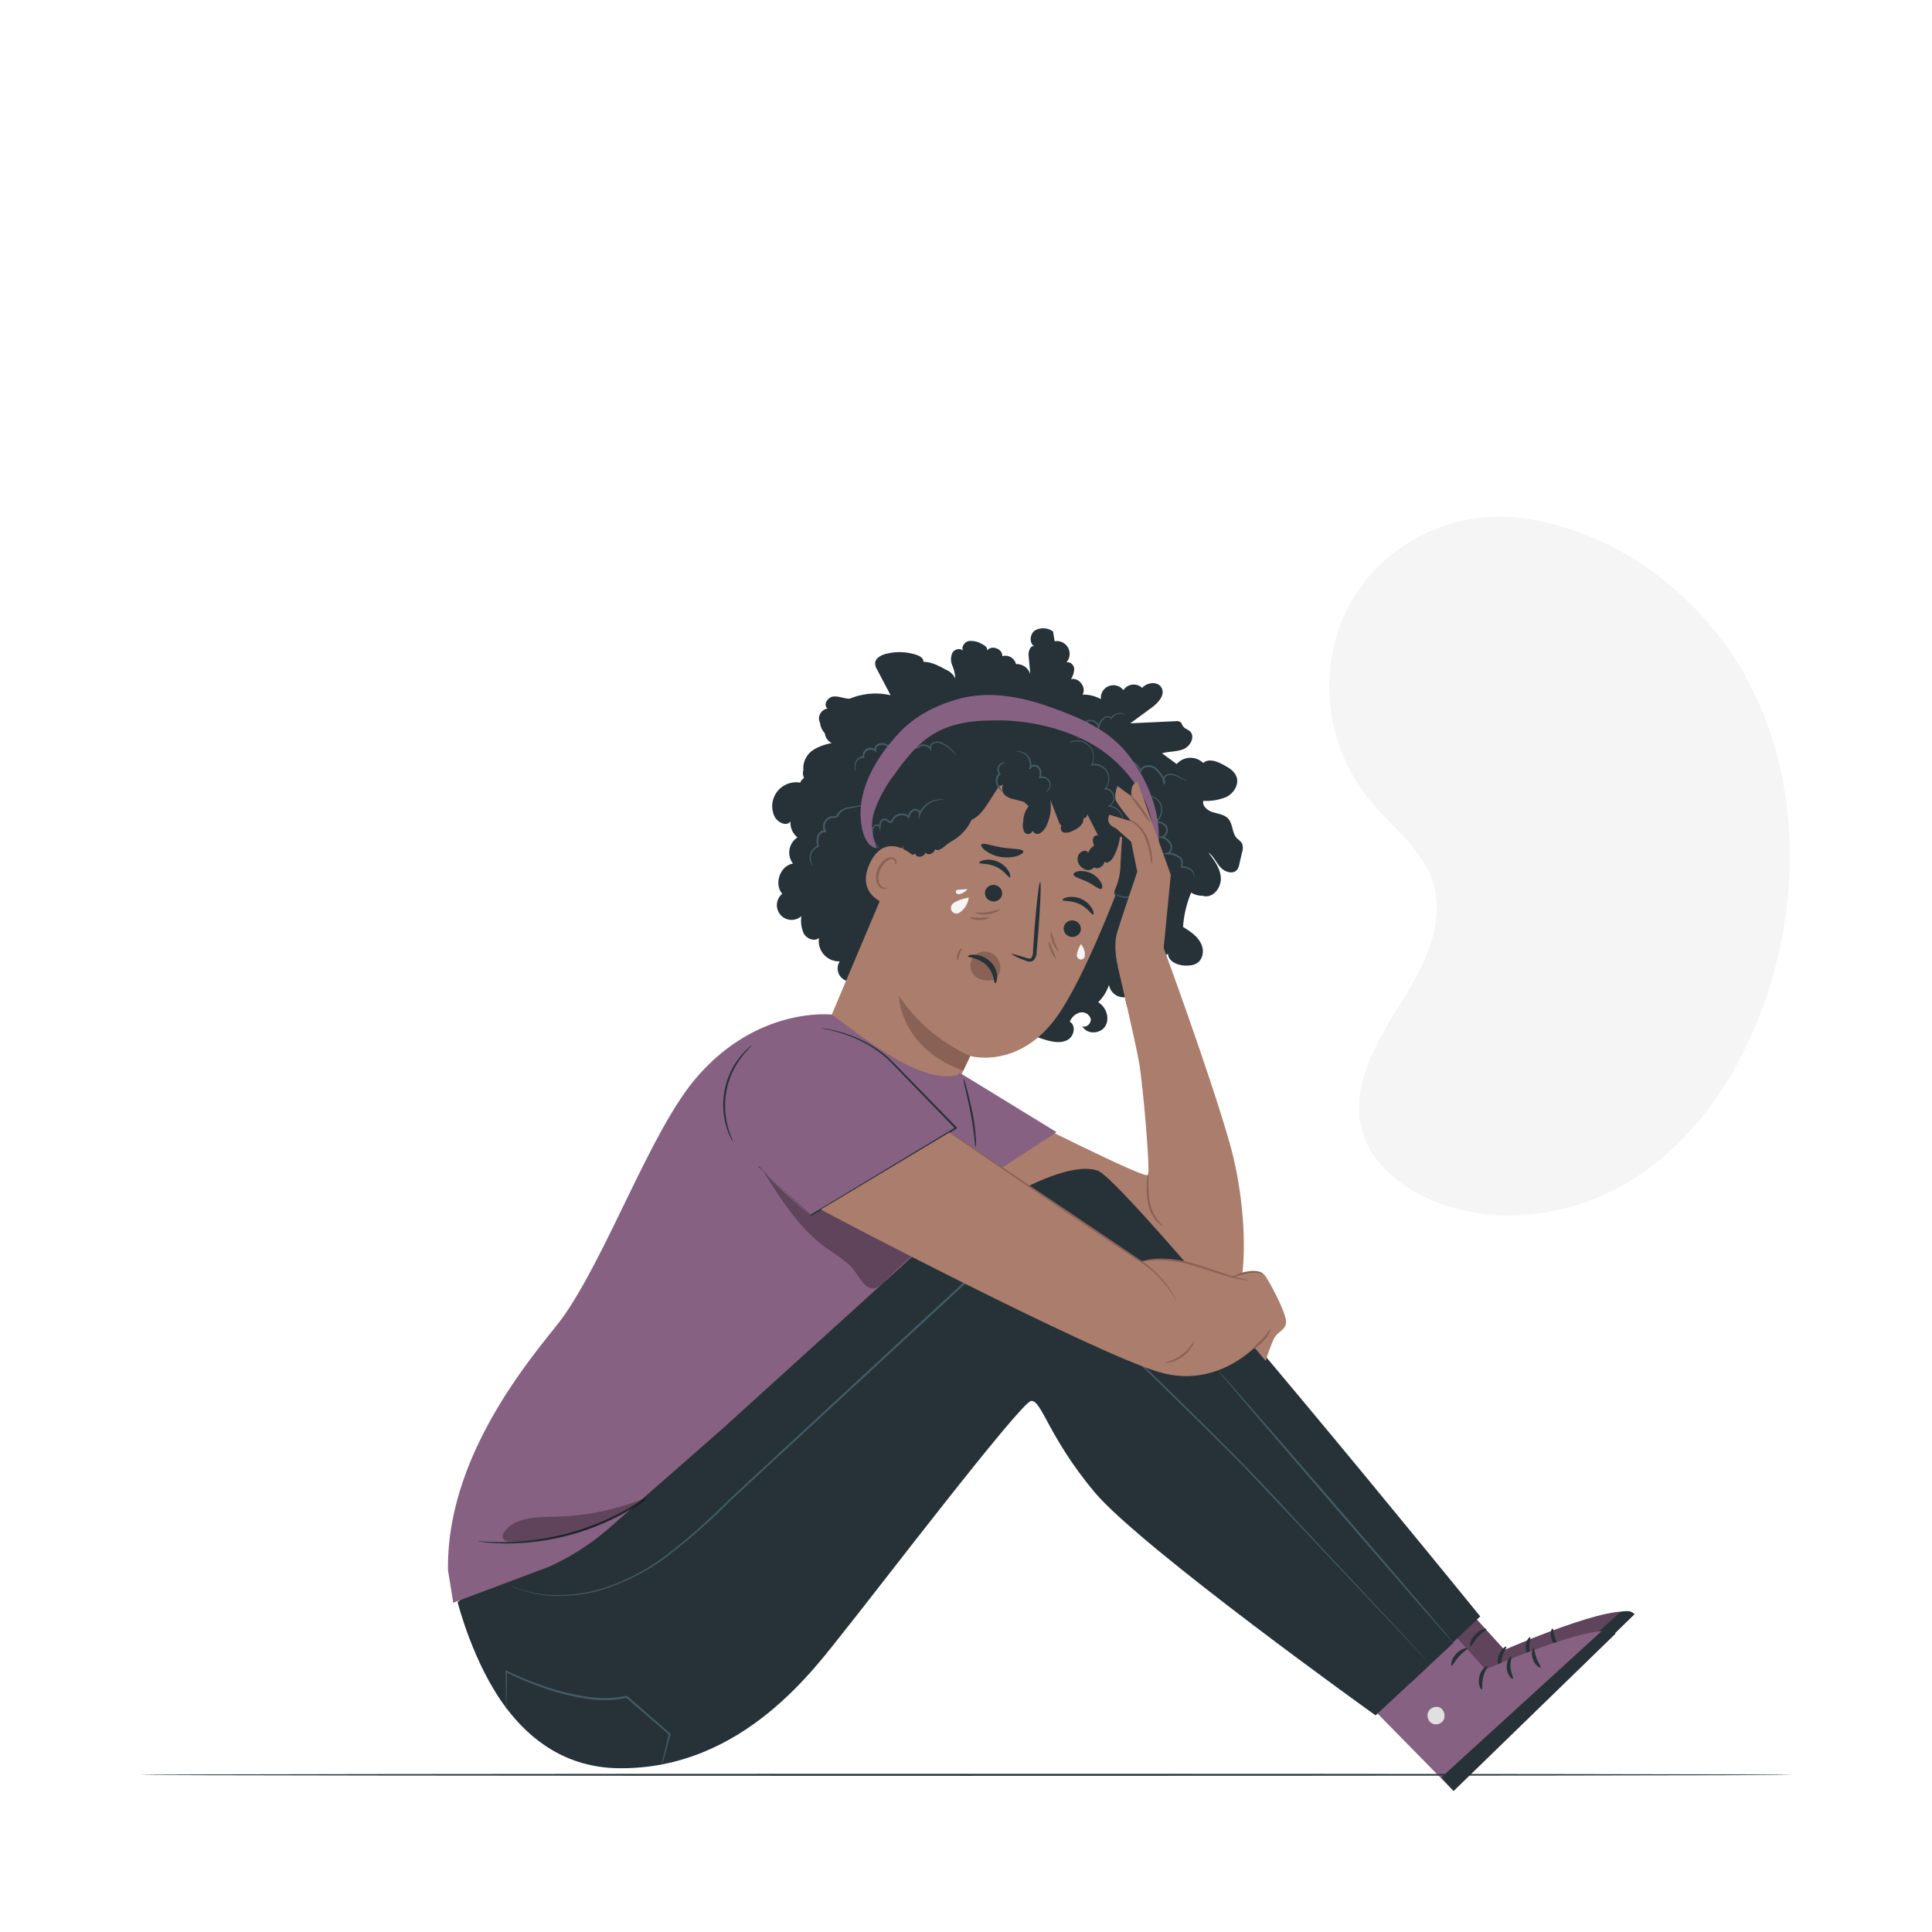 <svg class="animated" id="freepik_stories-depression" xmlns="http://www.w3.org/2000/svg" viewBox="0 0 500 500" version="1.1" xmlns:xlink="http://www.w3.org/1999/xlink" xmlns:svgjs="http://svgjs.com/svgjs"><style>svg#freepik_stories-depression:not(.animated) .animable {opacity: 0;}svg#freepik_stories-depression.animated #elq49jv1zyez9 {animation: 1s 1 forwards cubic-bezier(.36,-0.01,.5,1.38) fadeIn;animation-delay: 0s;}svg#freepik_stories-depression.animated #eludfklw2vcv {animation: 1s 1 forwards cubic-bezier(.36,-0.01,.5,1.38) fadeIn;animation-delay: 0.25s;opacity: 0}svg#freepik_stories-depression.animated #eldbbcbs3raef {animation: 1s 1 forwards cubic-bezier(.36,-0.01,.5,1.38) fadeIn;animation-delay: 0.5s;opacity: 0}svg#freepik_stories-depression.animated #elzmdgr1pctj {animation: 1s 1 forwards cubic-bezier(.36,-0.01,.5,1.38) fadeIn;animation-delay: 0.75s;opacity: 0}svg#freepik_stories-depression.animated #freepik--background-simple--inject-2 {animation: 1s 1 forwards cubic-bezier(.36,-0.01,.5,1.38) fadeIn,1.5s Infinite  linear floating;animation-delay: 0s,1s;}svg#freepik_stories-depression.animated #freepik--Rain--inject-2 {animation: 1s 1 forwards cubic-bezier(.36,-0.01,.5,1.38) zoomOut;animation-delay: 0s;}svg#freepik_stories-depression.animated #freepik--Cloud--inject-2 {animation: 1s 1 forwards cubic-bezier(.36,-0.01,.5,1.38) lightSpeedLeft;animation-delay: 0s;}svg#freepik_stories-depression.animated #freepik--Character--inject-2 {animation: 1s 1 forwards cubic-bezier(.36,-0.01,.5,1.38) slideDown;animation-delay: 0s;}svg#freepik_stories-depression.animated #freepik--Floor--inject-2 {animation: 1s 1 forwards cubic-bezier(.36,-0.01,.5,1.38) slideUp;animation-delay: 0s;}            @keyframes fadeIn {                0% {                    opacity: 0;                }                100% {                    opacity: 1;                }            }                    @keyframes floating {                0% {                    opacity: 1;                    transform: translateY(0px);                }                50% {                    transform: translateY(-10px);                }                100% {                    opacity: 1;                    transform: translateY(0px);                }            }                    @keyframes zoomOut {                0% {                    opacity: 0;                    transform: scale(1.5);                }                100% {                    opacity: 1;                    transform: scale(1);                }            }                    @keyframes lightSpeedLeft {              from {                transform: translate3d(-50%, 0, 0) skewX(20deg);                opacity: 0;              }              60% {                transform: skewX(-10deg);                opacity: 1;              }              80% {                transform: skewX(2deg);              }              to {                opacity: 1;                transform: translate3d(0, 0, 0);              }            }                    @keyframes slideDown {                0% {                    opacity: 0;                    transform: translateY(-30px);                }                100% {                    opacity: 1;                    transform: translateY(0);                }            }                    @keyframes slideUp {                0% {                    opacity: 0;                    transform: translateY(30px);                }                100% {                    opacity: 1;                    transform: inherit;                }            }        .animator-hidden { display: none; }</style><g id="freepik--background-simple--inject-2" style="transform-origin: 250.762px 249.79px 0px;" class="animable"><path d="M389.87,133.68l-2,0c-16.59.25-31.84,9.35-39.24,24a44.15,44.15,0,0,0-2.44,5.86,46.69,46.69,0,0,0,8.13,43.34c5.73,7,13.72,12.74,16.5,21.33,3.62,11.18-2.85,22.77-9.06,32.65s-12.67,21.49-9,32.65c2.3,7,8.29,12.3,14.87,15.7,17.4,9,39.4,6.09,55.67-4.47S450.6,277,456.9,258.7c8.82-25.64,8.91-54.9-3-79.51S417.19,135.6,389.87,133.68Z" style="fill: rgb(245, 245, 245); transform-origin: 403.614px 224.124px 0px;" id="elq49jv1zyez9" class="animable"></path><path d="M65.13,342.18l1.41.78A36.3,36.3,0,0,0,104.1,342a34.62,34.62,0,0,0,4.11-3.14,38.13,38.13,0,0,0,12-33.95c-1.18-7.31-4.5-14.62-3-21.83,2-9.38,11.33-14.93,19.76-19.37s17.74-10,19.71-19.4c1.23-5.89-.83-12.09-4.09-17.18-8.62-13.48-25.36-20.41-41.18-19.6S80.82,216,68.88,226.4c-16.73,14.52-28.75,35.17-30.39,57.44S46.61,329.65,65.13,342.18Z" style="fill: rgb(245, 245, 245); transform-origin: 97.676px 277.598px 0px;" id="eludfklw2vcv" class="animable"></path><circle cx="123.72" cy="153.1" r="35.34" style="fill: rgb(245, 245, 245); transform-origin: 123.72px 153.1px 0px;" id="eldbbcbs3raef" class="animable"></circle><circle cx="380.68" cy="361.95" r="19.87" style="fill: rgb(245, 245, 245); transform-origin: 380.68px 361.95px 0px;" id="elzmdgr1pctj" class="animable"></circle></g><g id="freepik--Rain--inject-2" style="transform-origin: 222.75px 300.985px 0px;" class="animable animator-hidden"><path d="M147.57,176.05a52.63,52.63,0,0,1,3.65-6.51,55.32,55.32,0,0,1,4.09-6.24,53.39,53.39,0,0,1-3.65,6.51A54.21,54.21,0,0,1,147.57,176.05Z" style="fill: rgb(38, 50, 56); transform-origin: 151.44px 169.675px 0px;" id="el42fls5n65tb" class="animable"></path><path d="M178.74,203a52.63,52.63,0,0,1,3.65-6.51,53.74,53.74,0,0,1,4.09-6.24,53.39,53.39,0,0,1-3.65,6.51A54.21,54.21,0,0,1,178.74,203Z" style="fill: rgb(38, 50, 56); transform-origin: 182.61px 196.625px 0px;" id="elj6gi05uq58" class="animable"></path><path d="M146.08,223.59a51.81,51.81,0,0,1,3.65-6.51,52.69,52.69,0,0,1,4.09-6.24,54.26,54.26,0,0,1-3.65,6.51A55.32,55.32,0,0,1,146.08,223.59Z" style="fill: rgb(38, 50, 56); transform-origin: 149.95px 217.215px 0px;" id="elswpr0hxzf1n" class="animable"></path><path d="M102.28,307.91a54.26,54.26,0,0,1,3.65-6.51,55.32,55.32,0,0,1,4.09-6.24,53.39,53.39,0,0,1-3.65,6.51A54.21,54.21,0,0,1,102.28,307.91Z" style="fill: rgb(38, 50, 56); transform-origin: 106.15px 301.535px 0px;" id="elq4d14qhuqks" class="animable"></path><path d="M246.13,445.36a54.26,54.26,0,0,1,3.65-6.51,53.49,53.49,0,0,1,4.09-6.23,55.16,55.16,0,0,1-3.65,6.51A53.49,53.49,0,0,1,246.13,445.36Z" style="fill: rgb(38, 50, 56); transform-origin: 250px 438.99px 0px;" id="elrru22v4wn7" class="animable"></path><path d="M329.16,169.36a54.26,54.26,0,0,1,3.65-6.51,55.32,55.32,0,0,1,4.09-6.24,51.81,51.81,0,0,1-3.65,6.51A52.69,52.69,0,0,1,329.16,169.36Z" style="fill: rgb(38, 50, 56); transform-origin: 333.03px 162.985px 0px;" id="elo25kx9cync" class="animable"></path><path d="M379.84,171.64a54.26,54.26,0,0,1,3.65-6.51,53,53,0,0,1,4.1-6.24,53.39,53.39,0,0,1-3.65,6.51A53,53,0,0,1,379.84,171.64Z" style="fill: rgb(38, 50, 56); transform-origin: 383.715px 165.265px 0px;" id="ellrvocvudty" class="animable"></path><path d="M336.7,219a56,56,0,0,1,3.65-6.51,53,53,0,0,1,4.1-6.24,53.39,53.39,0,0,1-3.65,6.51A52,52,0,0,1,336.7,219Z" style="fill: rgb(38, 50, 56); transform-origin: 340.575px 212.625px 0px;" id="el0nofj90x5spm" class="animable"></path><path d="M357,277.1a54.26,54.26,0,0,1,3.65-6.51,53,53,0,0,1,4.1-6.24,53.39,53.39,0,0,1-3.65,6.51A52,52,0,0,1,357,277.1Z" style="fill: rgb(38, 50, 56); transform-origin: 360.875px 270.725px 0px;" id="elqtj99jhlxsf" class="animable"></path><path d="M360.14,344.26a54.26,54.26,0,0,1,3.65-6.51,55.32,55.32,0,0,1,4.09-6.24,53.39,53.39,0,0,1-3.65,6.51A54.21,54.21,0,0,1,360.14,344.26Z" style="fill: rgb(38, 50, 56); transform-origin: 364.01px 337.885px 0px;" id="el3ezumzxrs66" class="animable"></path><path d="M57.91,433.83a54.26,54.26,0,0,1,3.65-6.51,53,53,0,0,1,4.1-6.24A53.39,53.39,0,0,1,62,427.59,53,53,0,0,1,57.91,433.83Z" style="fill: rgb(38, 50, 56); transform-origin: 61.785px 427.455px 0px;" id="elyjzrt9xbs5" class="animable"></path><path d="M97.7,260.22a53.39,53.39,0,0,1,3.65-6.51,54.21,54.21,0,0,1,4.09-6.24,54.26,54.26,0,0,1-3.65,6.51A55.32,55.32,0,0,1,97.7,260.22Z" style="fill: rgb(38, 50, 56); transform-origin: 101.57px 253.845px 0px;" id="elnvwk9aa7hc" class="animable"></path><path d="M152.36,273.41A55.08,55.08,0,0,1,156,266.9a51,51,0,0,1,4.1-6.24,55.16,55.16,0,0,1-3.65,6.51A53,53,0,0,1,152.36,273.41Z" style="fill: rgb(38, 50, 56); transform-origin: 156.23px 267.035px 0px;" id="el8sr6p8zy59p" class="animable"></path><path d="M94.69,368.32a54.26,54.26,0,0,1,3.65-6.51,53,53,0,0,1,4.1-6.24,55.08,55.08,0,0,1-3.65,6.51A53.44,53.44,0,0,1,94.69,368.32Z" style="fill: rgb(38, 50, 56); transform-origin: 98.565px 361.945px 0px;" id="el0hc3jokd5xx" class="animable"></path><path d="M255,393.5a54.26,54.26,0,0,1,3.65-6.51,53,53,0,0,1,4.1-6.24,53.39,53.39,0,0,1-3.65,6.51A52,52,0,0,1,255,393.5Z" style="fill: rgb(38, 50, 56); transform-origin: 258.875px 387.125px 0px;" id="el7nzx6mud5w6" class="animable"></path><path d="M289,423.3a54.26,54.26,0,0,1,3.65-6.51,55.32,55.32,0,0,1,4.09-6.24,53.39,53.39,0,0,1-3.65,6.51A54.21,54.21,0,0,1,289,423.3Z" style="fill: rgb(38, 50, 56); transform-origin: 292.87px 416.925px 0px;" id="el3oqlelffplv" class="animable"></path><path d="M281.51,254.65a53.39,53.39,0,0,1,3.65-6.51,52,52,0,0,1,4.1-6.24,54.26,54.26,0,0,1-3.65,6.51A53,53,0,0,1,281.51,254.65Z" style="fill: rgb(38, 50, 56); transform-origin: 285.385px 248.275px 0px;" id="el13fvnxs8nhr" class="animable"></path></g><g id="freepik--Cloud--inject-2" style="transform-origin: 271.897px 87.851px 0px;" class="animable animator-hidden"><path d="M377.58,92.26a25.38,25.38,0,0,0-22.75-16.48A28.93,28.93,0,0,0,313.1,44.35a44.27,44.27,0,0,0-81.17-3.07h0c-3.51-.93-5,.5-8.59,1.15a26.39,26.39,0,0,0-20.82,21.33c-8.28-2.47-17.6-2.13-25.16,2.07S164.42,78.4,164.87,87s7.44,16.79,16.06,17.52c-8.21,13.93-3.5,33.94,10,42.74s33.75,5,43.14-8.15c5.28,12.71,19.14,21.27,32.87,20.38s26.35-11.1,30.15-24.33c4.65,10.3,17.36,16.18,28.22,13.05s18.49-14.87,16.95-26.06a24.74,24.74,0,0,0,35.27-29.92Z" style="fill: rgb(69, 90, 100); transform-origin: 271.897px 87.851px 0px;" id="elcfh6u1bpkpu" class="animable"></path><path d="M271.94,65.42c-.06,0-.79-1-2.5-2.66a22.88,22.88,0,0,0-8.56-4.89,23.12,23.12,0,0,0-6.74-1,20.11,20.11,0,0,0-7.65,1.42,22.27,22.27,0,0,0-12.23,12.47,21.49,21.49,0,0,0-1.51,8.79l0,.39-.37-.14a20.24,20.24,0,0,0-14.4.09A19.42,19.42,0,0,0,209,87.1a20.67,20.67,0,0,0-3.08,7.16,16.73,16.73,0,0,0-.35,2.08,6.26,6.26,0,0,1-.11.73,4,4,0,0,1,0-.73,15.44,15.44,0,0,1,.27-2.11,20.15,20.15,0,0,1,3-7.31,20.71,20.71,0,0,1,3.65-4.17,19.28,19.28,0,0,1,5.51-3.33,20.63,20.63,0,0,1,14.75-.15l-.35.26a21.83,21.83,0,0,1,1.54-9,22.62,22.62,0,0,1,12.53-12.73,20.47,20.47,0,0,1,7.84-1.4A23.31,23.31,0,0,1,261,57.52a22.58,22.58,0,0,1,8.59,5.09,19.24,19.24,0,0,1,1.81,2l.42.57A1.08,1.08,0,0,1,271.94,65.42Z" style="fill: rgb(38, 50, 56); transform-origin: 238.692px 76.733px 0px;" id="el8u1x4lzp6jp" class="animable"></path></g><g id="freepik--Character--inject-2" style="transform-origin: 269.456px 313.05px 0px;" class="animable animator-active"><path d="M369.15,404.7,389.35,427s29.49-13,33.62-9.26l-41.9,40.72L348.17,425Z" style="fill: rgb(135, 97, 129); transform-origin: 385.57px 431.58px 0px;" id="elojbz4naa5wm" class="animable"></path><g id="elgnmi7f7xqho"><g style="opacity: 0.3; transform-origin: 385.57px 431.58px 0px;" class="animable"><path d="M369.15,404.7,389.35,427s29.49-13,33.62-9.26l-41.9,40.72L348.17,425Z" id="el5y3cjuii1s5" style="transform-origin: 385.57px 431.58px 0px;" class="animable"></path></g></g><path d="M374.63,437.81a2.38,2.38,0,0,0,.71,3.1,2.29,2.29,0,0,0,3.08-.68,2.51,2.51,0,0,0-.77-3.28,2.39,2.39,0,0,0-3.13,1.06" style="fill: rgb(224, 224, 224); transform-origin: 376.532px 438.982px 0px;" id="el9yrz1a5ry5i" class="animable"></path><path d="M381.07,458.49,377.88,455l41.37-37.73s2.66-1,3.72.52Z" style="fill: rgb(38, 50, 56); transform-origin: 400.425px 437.719px 0px;" id="el08tfbelan0a5" class="animable"></path><path d="M389.82,426.16c.19.21-.74,1.3-1.11,2.94s-.07,3-.33,3.12-1.11-1.38-.63-3.35S389.68,425.93,389.82,426.16Z" style="fill: rgb(38, 50, 56); transform-origin: 388.726px 429.177px 0px;" id="elosm5kpridki" class="animable"></path><path d="M396,423.71c.24.15-.31,1.36-.16,2.9s.83,2.65.62,2.84-1.47-.84-1.61-2.76S395.79,423.52,396,423.71Z" style="fill: rgb(38, 50, 56); transform-origin: 395.669px 426.582px 0px;" id="elwwoz4j2khd" class="animable"></path><path d="M403.59,426.54c-.14.23-1.42-.52-2-2.15s-.05-3,.21-2.92.24,1.26.72,2.59S403.77,426.32,403.59,426.54Z" style="fill: rgb(38, 50, 56); transform-origin: 402.473px 424.024px 0px;" id="elwgjngmoxbu" class="animable"></path><path d="M384.65,421.58c.1.27-1.12.9-2.2,2.1s-1.62,2.45-1.9,2.37-.12-1.64,1.17-3S384.6,421.32,384.65,421.58Z" style="fill: rgb(38, 50, 56); transform-origin: 382.544px 423.778px 0px;" id="elmckvmviuyrg" class="animable"></path><path d="M364.26,409.71l20.2,22.34s29.49-13,33.62-9.27l-41.9,40.72L343.28,430Z" style="fill: rgb(135, 97, 129); transform-origin: 380.68px 436.605px 0px;" id="elmzhg9wbxxun" class="animable"></path><path d="M369.74,442.82a2.39,2.39,0,0,0,.71,3.11,2.3,2.3,0,0,0,3.08-.69,2.51,2.51,0,0,0-.77-3.28,2.39,2.39,0,0,0-3.13,1.07" style="fill: rgb(224, 224, 224); transform-origin: 371.642px 443.995px 0px;" id="elxmvbu2mkue" class="animable"></path><path d="M376.18,463.5,373,460l41.36-37.74s2.66-1,3.72.52Z" style="fill: rgb(38, 50, 56); transform-origin: 395.54px 442.719px 0px;" id="elbt7d2nsrx7u" class="animable"></path><path d="M384.93,431.17c.19.21-.74,1.3-1.11,2.94s-.06,3-.33,3.12-1.11-1.38-.63-3.35S384.79,430.94,384.93,431.17Z" style="fill: rgb(38, 50, 56); transform-origin: 383.835px 434.187px 0px;" id="elv9zbcc66ye" class="animable"></path><path d="M391.09,428.72c.24.15-.3,1.36-.16,2.9s.84,2.65.62,2.84-1.46-.84-1.61-2.76S390.9,428.53,391.09,428.72Z" style="fill: rgb(38, 50, 56); transform-origin: 390.759px 431.592px 0px;" id="eluenfqdn6uc" class="animable"></path><path d="M398.7,431.55c-.14.23-1.42-.52-2-2.15s0-3,.21-2.92.24,1.26.72,2.59S398.89,431.34,398.7,431.55Z" style="fill: rgb(38, 50, 56); transform-origin: 397.589px 429.034px 0px;" id="el0n84ff9ah76g" class="animable"></path><path d="M379.76,426.59c.1.27-1.11.9-2.19,2.11s-1.63,2.44-1.91,2.37-.12-1.65,1.17-3.05S379.71,426.33,379.76,426.59Z" style="fill: rgb(38, 50, 56); transform-origin: 377.654px 428.788px 0px;" id="elwtyr0a4vb9" class="animable"></path><path d="M321.39,218.18a7.62,7.62,0,0,0-1.26-1.21c-1.34-1.37-1-3.8-2.36-5.19-1-1-2.54-1.16-3.89-1.58s-2.79-1.57-2.47-2.95a13.34,13.34,0,0,0,6.09-1.05c1.84-1,3.21-3.19,2.51-5.15-.54-1.54-2.1-2.43-3.54-3.19-1.6-.86-3.76-1.65-5.06-.38a4.72,4.72,0,0,0-6.88.26l-3.8-2.79c1.84-.54,3.88-.34,5.64-1.11s3-3.28,1.58-4.58c-.52-.47-1.27-.66-1.7-1.21s-.43-1-.86-1.24a1.77,1.77,0,0,0-1.07-.17l-11.79.55,5.45-4c1.68-1.23,3.56-3.18,2.69-5.06s-3.76-1.63-5.07-.1a3.21,3.21,0,0,0-4.87.57,3.26,3.26,0,0,0-5.82,2.34,9.21,9.21,0,0,0-4.76-1.17c1.11-1.81-.9-4.54-3-4A4.93,4.93,0,0,0,278,173c-.13-1-1.14-1.89-2.06-1.53a3.31,3.31,0,0,0-3-5.51c-.14-.85-.27-1.69-.41-2.53a4.34,4.34,0,0,0-4.72-.25c-1.37,1-1.49,3.44,0,4.16-1-.61-1.72,1.13-1.61,2.3.15,1.63.3,3.25.44,4.88a3.66,3.66,0,0,0-3.7-2.65,2.84,2.84,0,0,0-3.55-2.05c.16-1.86-2.78-3-3.9-1.49.13-.81-.75-1.38-1.5-1.72a5.3,5.3,0,0,0-3.38-.68c-1.14.28-2,1.76-1.26,2.67-.58-1-2.25-.69-2.84.29a4.06,4.06,0,0,0-.06,3.33,9.61,9.61,0,0,1,.77,3.34,4.8,4.8,0,0,0-2.49-2.28c-1.81-1-3.71-2-5.76-2,.11-.87-.85-1.47-1.68-1.76a13.93,13.93,0,0,0-8.11-.27c-1.26.33-2.66,1.12-2.7,2.41a3.4,3.4,0,0,0,.54,1.67q1.73,3.3,3.47,6.6a17.32,17.32,0,0,0-10.59.9c-1.47,0-2.89-.76-4.35-.55s-2.6,2.33-1.34,3.07a2.71,2.71,0,0,0-2.25,2.3,2.58,2.58,0,0,0,.29,1.47,3.43,3.43,0,0,0,.21,1,5,5,0,0,0,1,1.64,3.32,3.32,0,0,0,1.78,2.56,13.64,13.64,0,0,0-4.41,1.55,5.67,5.67,0,0,0-2.94,5c0,.11,0,.22.05.33a2.83,2.83,0,0,0,.16,2.14,2.34,2.34,0,0,0-1,1.21,6.19,6.19,0,0,0-6.7,8.65c.73,1.62,3.16,2.83,4.18,1.37a4.83,4.83,0,0,0,1.81,4.15,4.67,4.67,0,0,0-1.16,6.78c-3.33.52-5,5.3-2.78,7.81a3.81,3.81,0,1,0,4.94,5.8,8.09,8.09,0,0,0,.65,4.53c.78,1.33,2.73,2.1,3.92,1.11a5.24,5.24,0,0,0,5.37,6.05,3.38,3.38,0,0,0,5.5,3.92l7.57,4.36a30.55,30.55,0,0,0,5.19,2.57,15.51,15.51,0,0,0,7.31.72,5.23,5.23,0,0,1,2.36,0,5.37,5.37,0,0,1,2.09,1.71,14.15,14.15,0,0,0,13.19,4.07,7.51,7.51,0,0,1,2.25-.32,6.39,6.39,0,0,1,2.4,1,25.63,25.63,0,0,0,5.94,2.44c1.78.48,3.8.73,5.35-.26s2-3.67.39-4.58a3.94,3.94,0,0,1,2.53-2.37,2.38,2.38,0,0,1,2.85,1.52c.28,1.16-1,2.47-2.1,2,1,2.18,4.63,2.08,5.89,0s.22-5-1.84-6.2a11,11,0,0,0,2.8-4.49,3.88,3.88,0,0,0,4.25,3.2A6.74,6.74,0,0,0,293.5,263a4,4,0,0,0,5.05.16c1.37-1.22,1.2-3.86-.48-4.6,2.15-1.12,2.08-4.83-.11-5.86a5.39,5.39,0,0,0,.06-6.58,2.84,2.84,0,0,0,4.26.7c.07,2.08,2.62,3.08,4.7,3.08,1.63,0,3.39-.33,4.1-2.35a4.28,4.28,0,0,0-.08-2.93c-.85-2.22-2.89-3.52-4.83-4.73a28,28,0,0,1,2.1-8.88,5.61,5.61,0,0,0,3,.82,3.86,3.86,0,0,0,.59.12c2.41.24,4.27-2.48,4.08-4.9s-1.74-4.49-3.23-6.4c1.38.93,2.05,2.6,3.16,3.83s3.33,1.89,4.33.56a3.46,3.46,0,0,0,.54-1.41c.23-1,.46-2,.68-3A3.25,3.25,0,0,0,321.39,218.18Z" style="fill: rgb(38, 50, 56); transform-origin: 260.747px 216.146px 0px;" id="ellysht5rqrv" class="animable"></path><path d="M249.1,197.26,282,203.63c9.88,3.43,10.7,18,6.85,27.68-4.26,10.81-9.9,23.83-14.82,31.08C264.11,277,251.1,273.3,251.1,273.3s-1.08,2.29-3.83,8l-1.87,3.11-33-15.06,29.07-68.78A6.12,6.12,0,0,1,249.1,197.26Z" style="fill: rgb(170, 125, 109); transform-origin: 251.694px 240.661px 0px;" id="el6gkp4nlgz06" class="animable"></path><path d="M251.1,273.3a44.32,44.32,0,0,1-18.44-15.53s.17,13.4,16.62,19.33Z" style="fill: rgb(137, 98, 85); transform-origin: 241.88px 267.435px 0px;" id="el04c0bhprtp15" class="animable"></path><path d="M234.64,217a2.9,2.9,0,0,0-.69,3.36,2,2,0,0,0,2.91.52c.25,1.25,2.27,1.06,2.63-.24.62.88,2.28.27,2.52-.92.8.85,2.15-.46,3.18-1.28a18.56,18.56,0,0,1,1.79-1.13,12.29,12.29,0,0,0,4.46-5.14c2-.85,3.39-2.94,4.64-4.9.79-1.23,1.58-2.45,2.36-3.68l1.17-.55a2.33,2.33,0,0,0,.43,2.7,4.89,4.89,0,0,0,2.38,1.1l2.55.67,1.25,1.13a6.5,6.5,0,0,0-1.4,4,4,4,0,0,0,.32,2.76,1.23,1.23,0,0,0,2.11-.43,1.35,1.35,0,0,0,2,.61,4.52,4.52,0,0,0,1.69-2.15,11.42,11.42,0,0,0,.86-6.55c.74,1.91,1.47,3.83,2.21,5.75a2.17,2.17,0,0,0,.7,1.08,1.19,1.19,0,0,0,.57,1.74,3.15,3.15,0,0,0,2-.29c1.49-.56,3.38-1.82,3.07-3.41.5.13,1.11-.53,1-1.1,1,1.91,1.94,3.81,2.9,5.72-.33-.49-1.18,0-1.36.62a2.7,2.7,0,0,0,.3,1.83,4,4,0,0,0-1.59,1.92c-.46-1.14-2.37-.37-2.68,1a2.89,2.89,0,0,0,1.51,3.07,2,2,0,0,0,2.7-.35c.91.7,2.55-.21,2.74-1.53.49.84,1.77-.16,2.29-1.13a15.85,15.85,0,0,0,1.77-5.73c-.15.24,0,.6.28.54a.44.44,0,0,0,.23-.64c-.16,2.52-.31,5.05-.46,7.57a16.41,16.41,0,0,1-1.12,6c-.35.76-.77,1.83-.17,2.21a1.08,1.08,0,0,0,.56.11,10.5,10.5,0,0,0,6.48-2.82,8,8,0,0,0,1.7-1.91c.93-1.55,1-3.44,1.67-5.12a16.79,16.79,0,0,0,.9-2.21,7.26,7.26,0,0,0-.31-3.59c-1.1-4.07-2.28-8.3-5-11-1.69-1.69-3.87-2.71-5.57-4.37a39.76,39.76,0,0,1-2.84-3.45c-3.89-4.76-9.28-7.73-14.87-9.86a28.39,28.39,0,0,0-9.82-2.18,34.62,34.62,0,0,0-11.36,2.38,52.23,52.23,0,0,0-16,8.42,25.62,25.62,0,0,0-8.56,11.83c-1.47,4.75-.72,10.23,2.55,12.93l2.27-1" style="fill: rgb(38, 50, 56); transform-origin: 262.524px 208.606px 0px;" id="elzxliv70nts" class="animable"></path><path d="M236.6,221.67c-.17-.2-7.4-7-11.51,1.81s5.57,11.11,5.71,10.87S236.6,221.67,236.6,221.67Z" style="fill: rgb(170, 125, 109); transform-origin: 230.337px 226.672px 0px;" id="el2hpysde1h2w" class="animable"></path><path d="M229.67,229.76s-.21,0-.52,0a1.66,1.66,0,0,1-1.16-.51c-.77-.77-.86-2.62-.16-4.22a5.46,5.46,0,0,1,1.45-2,1.94,1.94,0,0,1,1.7-.64.85.85,0,0,1,.71.84c0,.3-.13.45-.09.49s.25-.06.35-.46a1,1,0,0,0-.09-.71,1.29,1.29,0,0,0-.74-.62,2.38,2.38,0,0,0-2.24.62,5.69,5.69,0,0,0-1.67,2.2c-.78,1.8-.64,3.88.46,4.84a1.78,1.78,0,0,0,1.51.42C229.55,230,229.69,229.79,229.67,229.76Z" style="fill: rgb(137, 98, 85); transform-origin: 229.348px 225.951px 0px;" id="elypypf1hwt3o" class="animable"></path><path d="M288.39,231s.07.15.28.36a3.33,3.33,0,0,0,1.06.69,4.64,4.64,0,0,0,4-.34,7.48,7.48,0,0,0,2.83-3,5.81,5.81,0,0,0,.66-1.56,15,15,0,0,0-.87,1.43,7.87,7.87,0,0,1-2.79,2.79,4.62,4.62,0,0,1-3.79.42A6.53,6.53,0,0,1,288.39,231Z" style="fill: rgb(69, 90, 100); transform-origin: 292.805px 229.751px 0px;" id="elong7hlixzeq" class="animable"></path><path d="M308.84,227.41a1.63,1.63,0,0,0,0-1.32,2.09,2.09,0,0,0-1.08-1.1,6.34,6.34,0,0,0-2.08-.45l-.26,0,.15-.22A1.88,1.88,0,0,0,305,222a5.45,5.45,0,0,0-3-.89l-1.45-.13,1.42-.28a1.54,1.54,0,0,0,.86-2.05,3.46,3.46,0,0,0-2.17-1.75l-.13,0-.8-.3.85-.12a1.67,1.67,0,0,0,1-2.45,2.5,2.5,0,0,0-2.63-1l-1.11.25,1-.62a3.75,3.75,0,0,0,1.64-3.45,3.51,3.51,0,0,0-1.61-2.59,4.06,4.06,0,0,0-2-.65c-.49,0-.75,0-.76,0s.06,0,.19-.07a3.12,3.12,0,0,1,.57-.07,4,4,0,0,1,2.1.57,3.74,3.74,0,0,1,1.82,2.77A4.1,4.1,0,0,1,299,213l-.15-.37a2.91,2.91,0,0,1,3.09,1.13,2.12,2.12,0,0,1,.16,1.84,1.85,1.85,0,0,1-1.43,1.26l0-.42.13,0a3.85,3.85,0,0,1,2.42,2,2.26,2.26,0,0,1,0,1.58,1.63,1.63,0,0,1-1.15,1l0-.41a5.76,5.76,0,0,1,3.2,1,2.22,2.22,0,0,1,.61,2.77l-.11-.24a6.12,6.12,0,0,1,2.16.54A2.26,2.26,0,0,1,309,226a1.54,1.54,0,0,1,0,1.06A.89.89,0,0,1,308.84,227.41Z" style="fill: rgb(69, 90, 100); transform-origin: 302.602px 216.62px 0px;" id="el64fl6odmj1f" class="animable"></path><path d="M307.39,202a1.36,1.36,0,0,1-.61-.06,7.11,7.11,0,0,1-1.57-.66,5.13,5.13,0,0,0-2.36-.72,1.54,1.54,0,0,0-1.23.59,1.11,1.11,0,0,0-.15,1.35l-.37.06c.16-.54-.31-1.16-.71-1.77a7.37,7.37,0,0,0-1.47-1.68,2.69,2.69,0,0,0-2-.61,1.75,1.75,0,0,0-1.5,1.07l-.18.52-.21-.5a4.88,4.88,0,0,0-2.07-2.3,5.46,5.46,0,0,0-2.36-.73,6.94,6.94,0,0,0-2.21.27,1.78,1.78,0,0,1,.55-.27,4.64,4.64,0,0,1,1.68-.26,5.54,5.54,0,0,1,2.51.69,5.18,5.18,0,0,1,2.28,2.44H295a2.18,2.18,0,0,1,1.84-1.37,3.13,3.13,0,0,1,2.34.69,7.85,7.85,0,0,1,1.55,1.79,9.17,9.17,0,0,1,.6,1,1.62,1.62,0,0,1,.16,1.17l-.13.4-.23-.34a1.51,1.51,0,0,1,.18-1.83,1.93,1.93,0,0,1,1.51-.7,5.13,5.13,0,0,1,2.5.85,8.91,8.91,0,0,0,1.49.75A5,5,0,0,1,307.39,202Z" style="fill: rgb(69, 90, 100); transform-origin: 297.89px 199.704px 0px;" id="elv16k07mfnyr" class="animable"></path><path d="M291.44,185.1a4.46,4.46,0,0,0-1.1-.35,2.75,2.75,0,0,0-1.29.15,2.46,2.46,0,0,0-1.27,1l-.12.2-.16-.16a1.45,1.45,0,0,0-1.84.12,4.38,4.38,0,0,0-1.11,2.14l-.25.83-.18-.86,0-.14a1.85,1.85,0,0,0-1.09-1.21,2.06,2.06,0,0,0-1.56,0,3.32,3.32,0,0,0-1.91,1.95,6.29,6.29,0,0,0-.37,1.92,3.37,3.37,0,0,1-.05.73,1.83,1.83,0,0,1-.12-.73,5.43,5.43,0,0,1,.25-2,3.57,3.57,0,0,1,2.07-2.23,2.44,2.44,0,0,1,3.21,1.55l0,.18-.42,0a4.69,4.69,0,0,1,1.27-2.34,1.82,1.82,0,0,1,2.35-.06l-.28,0a2.63,2.63,0,0,1,1.48-1.12,2.82,2.82,0,0,1,1.42-.08,2.26,2.26,0,0,1,.84.34C291.38,185,291.45,185.09,291.44,185.1Z" style="fill: rgb(69, 90, 100); transform-origin: 285.225px 187.977px 0px;" id="eljp8dsb4gvr" class="animable"></path><path d="M221.35,199.75a1.5,1.5,0,0,1-.08-.35,7.2,7.2,0,0,1-.08-1,3.15,3.15,0,0,1,.38-1.6,2.2,2.2,0,0,1,.73-.76,1.61,1.61,0,0,1,1.19-.25l-.19.17a2,2,0,0,1,3.33-1.89l-.32.19a1.66,1.66,0,0,1,.9-1.73,2.46,2.46,0,0,1,2.07,0,8.46,8.46,0,0,0,.88.42.85.85,0,0,0,.78-.21,3.42,3.42,0,0,1,.92-.61,1.88,1.88,0,0,1,1.17-.07,10.75,10.75,0,0,1,2.14,1,2.55,2.55,0,0,0,1.94.32c.29-.11.57-.33.9-.5a2.23,2.23,0,0,1,1.1-.23,2.28,2.28,0,0,1,1.8,1l-.35.13a1.75,1.75,0,0,1,1.09-1.72,2.47,2.47,0,0,1,1.83,0,7.55,7.55,0,0,1,2.43,1.56,8.85,8.85,0,0,1,1.26,1.36,2.59,2.59,0,0,1,.35.55,23,23,0,0,0-1.76-1.74,7.59,7.59,0,0,0-2.38-1.43,2.11,2.11,0,0,0-1.58,0,1.39,1.39,0,0,0-.86,1.35l.12.82-.47-.69a1.91,1.91,0,0,0-1.5-.79,1.76,1.76,0,0,0-.89.2,9.67,9.67,0,0,1-.94.52,2.29,2.29,0,0,1-1.19.07,4.88,4.88,0,0,1-1.09-.4,11.16,11.16,0,0,0-2-.92,1.51,1.51,0,0,0-.92.05,3.22,3.22,0,0,0-.83.55,1.25,1.25,0,0,1-1.14.28,7.59,7.59,0,0,1-.94-.45,2,2,0,0,0-1.71,0,1.22,1.22,0,0,0-.7,1.28l.11.55-.43-.36a1.73,1.73,0,0,0-2-.11,1.76,1.76,0,0,0-.75,1.65l0,.22-.22,0a1.64,1.64,0,0,0-1.64.84,3.06,3.06,0,0,0-.42,1.47C221.33,199.26,221.4,199.75,221.35,199.75Z" style="fill: rgb(69, 90, 100); transform-origin: 234.354px 195.817px 0px;" id="elknp81f29xs" class="animable"></path><path d="M210.51,224.15s-.14-.08-.33-.31a3,3,0,0,1-.56-1.14,3.11,3.11,0,0,1,.14-2,3.29,3.29,0,0,1,1.86-1.82l-.11.2a5.89,5.89,0,0,1-.09-2.46,2.46,2.46,0,0,1,.69-1.22,1.78,1.78,0,0,1,1.41-.53l-.21.33a2.58,2.58,0,0,1,0-2.54,3,3,0,0,1,1-1.1,2.34,2.34,0,0,1,1.41-.32c.46,0,.72-.08.91-.46a3.55,3.55,0,0,1,.82-1,4.47,4.47,0,0,1,2.23-.88l2-.35a7.35,7.35,0,0,1,3,0,4.22,4.22,0,0,1,.76.29c.16.09.24.15.23.16s-.35-.16-1-.28a7.83,7.83,0,0,0-2.87.12l-2,.4a4,4,0,0,0-2,.83,2.93,2.93,0,0,0-.72.93,1.24,1.24,0,0,1-.54.55,1.81,1.81,0,0,1-.74.13,2.12,2.12,0,0,0-2.05,1.19,2.14,2.14,0,0,0,0,2.11l.24.37-.45,0a1.73,1.73,0,0,0-1.66,1.42,5.92,5.92,0,0,0,.06,2.3l0,.15-.14,0a3,3,0,0,0-1.72,1.6,3,3,0,0,0-.2,1.82A4.17,4.17,0,0,0,210.51,224.15Z" style="fill: rgb(69, 90, 100); transform-origin: 217.594px 216.273px 0px;" id="elfoeaelsura9" class="animable"></path><path d="M227.81,219.78a1.79,1.79,0,0,1-.49-.37,5.88,5.88,0,0,1-1.74-4,2.37,2.37,0,0,1,.46-1.65,1.17,1.17,0,0,1,.93-.39.94.94,0,0,1,.89.63l-.38,0a3,3,0,0,1,.45-1.65,1.45,1.45,0,0,1,.83-.52,1.17,1.17,0,0,1,1,.31c.24.18.47.4.64.42s.28-.15.41-.45a2.69,2.69,0,0,1,1.47-1.36,2.89,2.89,0,0,1,3.05.52l-.36.11a2.49,2.49,0,0,1,1.45-2,1.52,1.52,0,0,1,1.24.17,1.13,1.13,0,0,1,.57,1.07l-.37-.09a5.9,5.9,0,0,1,2.06-2.56,6.19,6.19,0,0,1,2.31-1,5.39,5.39,0,0,1,1.62-.1,1.63,1.63,0,0,1,.56.11,8.59,8.59,0,0,0-2.13.21,6.26,6.26,0,0,0-2.18,1.07,5.71,5.71,0,0,0-1.88,2.45l-.59,1.48.22-1.57c.08-.55-.72-1-1.3-.81a2.1,2.1,0,0,0-1.16,1.68l-.07.39-.29-.28a2.46,2.46,0,0,0-2.59-.42,2.24,2.24,0,0,0-1.23,1.13,1.92,1.92,0,0,1-.26.45.72.72,0,0,1-.59.25,1.86,1.86,0,0,1-.86-.52.72.72,0,0,0-.63-.22,1,1,0,0,0-.59.36,2.64,2.64,0,0,0-.38,1.42l-.1,1.14-.29-1.1c-.11-.43-.89-.47-1.17-.1a2,2,0,0,0-.4,1.4,5.77,5.77,0,0,0,.57,2.5A8.3,8.3,0,0,0,227.81,219.78Z" style="fill: rgb(69, 90, 100); transform-origin: 234.989px 213.314px 0px;" id="el3vu3mpy9s7r" class="animable"></path><path d="M259.3,204.86s-.44-.32-.95-1a3.79,3.79,0,0,1-.62-1.43,2.44,2.44,0,0,1,.44-1.91,1.61,1.61,0,0,1,.36-.33l0,.31a2.11,2.11,0,0,1-.35-1.77,1.94,1.94,0,0,1,.87-1.17c.73-.42,1.28-.24,1.25-.2a3.63,3.63,0,0,0-1.09.45,1.68,1.68,0,0,0-.65,1,1.75,1.75,0,0,0,.32,1.41l.13.17-.18.15a1.27,1.27,0,0,0-.27.25,2.13,2.13,0,0,0-.38,1.57,3.82,3.82,0,0,0,.49,1.32A6.16,6.16,0,0,1,259.3,204.86Z" style="fill: rgb(69, 90, 100); transform-origin: 258.994px 201.074px 0px;" id="elpx3kbctuok9" class="animable"></path><path d="M270.54,205a2.57,2.57,0,0,0,1-1.32,1.79,1.79,0,0,0-.34-1.68,2,2,0,0,0-2-.61l-.36.11.1-.36a3.8,3.8,0,0,0,.11-1.39,1.67,1.67,0,0,0-.65-1.17c-.59-.39-1.58-.15-1.66.46l-.41-.1a3.36,3.36,0,0,0-.14-2.49,3.19,3.19,0,0,0-1.39-1.46,5.12,5.12,0,0,0-1.8-.5,1.11,1.11,0,0,1,.52-.07,3.32,3.32,0,0,1,1.41.33,3.38,3.38,0,0,1,1.58,1.54,3.63,3.63,0,0,1,.22,2.79l-.41-.11a1.25,1.25,0,0,1,.94-1,1.75,1.75,0,0,1,1.37.19,2.1,2.1,0,0,1,.85,1.5,3.9,3.9,0,0,1-.14,1.54L269,201a2.31,2.31,0,0,1,2.42.79,2.06,2.06,0,0,1,.32,2,2.14,2.14,0,0,1-.79,1.05A.91.91,0,0,1,270.54,205Z" style="fill: rgb(69, 90, 100); transform-origin: 267.434px 199.707px 0px;" id="ela2sywahb9c" class="animable"></path><path d="M276.82,192.31s.25-.12.75-.27a4.35,4.35,0,0,1,2.18-.06,4,4,0,0,1,2.63,1.88,4.26,4.26,0,0,1,.08,4l-.16.3.34-.06a3.68,3.68,0,0,1,2.7.61,3.38,3.38,0,0,1,1.49,2.53,3.67,3.67,0,0,1-.91,2.8l-.26.28H286a2.28,2.28,0,0,1,2.14,1.86,2.31,2.31,0,0,1-1.16,2.34l-.45.24.51,0a3.76,3.76,0,0,1,2.58,1.38,4.51,4.51,0,0,1,1,2.09,4.41,4.41,0,0,1-.15,2,1.86,1.86,0,0,0,.22-.5,3.77,3.77,0,0,0,.1-1.55,4.54,4.54,0,0,0-1-2.21,4,4,0,0,0-2.74-1.52l0,.28a2.54,2.54,0,0,0-1.1-4.8l.12.29a4.07,4.07,0,0,0,1-3.07,3.74,3.74,0,0,0-1.64-2.78,4,4,0,0,0-3-.65l.17.24a4.51,4.51,0,0,0-.14-4.35,4.17,4.17,0,0,0-2.82-1.94,4.45,4.45,0,0,0-2.26.16A2.82,2.82,0,0,0,276.82,192.31Z" style="fill: rgb(69, 90, 100); transform-origin: 283.824px 202.911px 0px;" id="elq1p3jgqohnm" class="animable"></path><path d="M296.63,228.68c3.24-7,2.68-15.43-.77-22.32a34.69,34.69,0,0,0-16.56-15.48,52.22,52.22,0,0,0-22.49-4.42c-5.08,0-10.3.7-14.72,3.2s-7.68,6.66-10.64,10.82a34.42,34.42,0,0,0-5,9,13,13,0,0,0,.52,10.09c-2.35-.39-3.49-3.07-3.93-5.41-1.67-9,3.32-17.71,9.57-24.4,5-5.41,11.85-8.06,16.83-9.2,7.21-1.65,15.1-.15,22.07,2.33,7.75,2.76,15.13,5.76,20.27,12.18s12.42,20.32,4.87,33.57" style="fill: rgb(135, 97, 129); transform-origin: 261.308px 204.273px 0px;" id="elkq0xkzdxoui" class="animable"></path><path d="M258.79,235.3a5.18,5.18,0,0,1-3.14,1.29,5.13,5.13,0,0,1-3.36-.45c0-.15,1.5.18,3.3-.07S258.71,235.16,258.79,235.3Z" style="fill: rgb(137, 98, 85); transform-origin: 255.54px 235.988px 0px;" id="elbj02vtxbhfv" class="animable"></path><path d="M274,246.33a7.28,7.28,0,0,1-2.08-5.51,27.8,27.8,0,0,1,.94,2.79C273.4,245.12,274.1,246.24,274,246.33Z" style="fill: rgb(137, 98, 85); transform-origin: 272.959px 243.575px 0px;" id="el9no464ygx2m" class="animable"></path><path d="M247.48,233.31a3.13,3.13,0,0,0-1,.66,1.67,1.67,0,0,0-.37,1.1,1.36,1.36,0,0,0,.77,1.19c.82.5,1.63-.1,2.39-.86a5.91,5.91,0,0,0,1.46-3.1A11.08,11.08,0,0,0,247.48,233.31Z" style="fill: rgb(245, 245, 245); transform-origin: 248.42px 234.372px 0px;" id="el5604kxsefid" class="animable"></path><path d="M278.79,246.58a2.41,2.41,0,0,0-.09.84,1.21,1.21,0,0,0,.43.7,1,1,0,0,0,1,.12c.64-.22.68-.94.61-1.7a4.22,4.22,0,0,0-1-2.2A7.84,7.84,0,0,0,278.79,246.58Z" style="fill: rgb(245, 245, 245); transform-origin: 279.73px 246.331px 0px;" id="elqto6za3ip4" class="animable"></path><path d="M250.28,230.11l-2.12.14a.89.89,0,0,0-.72.28.56.56,0,0,0,.2.74,1.06,1.06,0,0,0,.82.1,4.2,4.2,0,0,0,1.82-1.1" style="fill: rgb(245, 245, 245); transform-origin: 248.827px 230.761px 0px;" id="el4ih2fod7f9" class="animable"></path><path d="M256.11,237.42a4.29,4.29,0,0,1-2.64.64,4.24,4.24,0,0,1-2.64-.61,23.82,23.82,0,0,1,2.64.09A25.6,25.6,0,0,1,256.11,237.42Z" style="fill: rgb(137, 98, 85); transform-origin: 253.47px 237.75px 0px;" id="elzsfxxq9ach" class="animable"></path><path d="M273.38,248.3a8,8,0,0,1-2.08-4.79,10.28,10.28,0,0,1,1.11,2.36A10.41,10.41,0,0,1,273.38,248.3Z" style="fill: rgb(137, 98, 85); transform-origin: 272.34px 245.905px 0px;" id="el5vvajfze3m5" class="animable"></path><path d="M247.82,248.62c-.13,0-.38-.81,0-1.8s1-1.52,1.12-1.42-.35.72-.63,1.58S248,248.6,247.82,248.62Z" style="fill: rgb(137, 98, 85); transform-origin: 248.289px 247.004px 0px;" id="el50fy98jc7k" class="animable"></path><path d="M279.57,241.18a2.24,2.24,0,0,1-2.91,1.12,2.13,2.13,0,0,1-1.22-2.8,2.23,2.23,0,0,1,2.9-1.12A2.14,2.14,0,0,1,279.57,241.18Z" style="fill: rgb(38, 50, 56); transform-origin: 277.503px 240.34px 0px;" id="el77iha19jizw" class="animable"></path><path d="M282.91,236.69c-.37.14-1.37-1.71-3.55-2.72s-4.27-.68-4.38-1.06c-.07-.17.41-.53,1.34-.71a6.16,6.16,0,0,1,3.67.52,5.89,5.89,0,0,1,2.67,2.5C283.09,236,283.09,236.62,282.91,236.69Z" style="fill: rgb(38, 50, 56); transform-origin: 278.998px 234.407px 0px;" id="elklx1sqbaqyt" class="animable"></path><path d="M259.19,232a2.24,2.24,0,0,1-2.91,1.12,2.14,2.14,0,0,1-1.22-2.8,2.22,2.22,0,0,1,2.9-1.12A2.14,2.14,0,0,1,259.19,232Z" style="fill: rgb(38, 50, 56); transform-origin: 257.124px 231.159px 0px;" id="eljp2t373c2cj" class="animable"></path><path d="M261.36,227.06c-.37.14-1.37-1.71-3.55-2.72s-4.27-.68-4.39-1.05c-.06-.18.42-.53,1.35-.71a6.09,6.09,0,0,1,3.67.52,5.82,5.82,0,0,1,2.67,2.49C261.54,226.41,261.54,227,261.36,227.06Z" style="fill: rgb(38, 50, 56); transform-origin: 257.444px 224.781px 0px;" id="elk5gn2d4wlbj" class="animable"></path><path d="M261.68,246.88c.05-.13,1.51.27,3.83,1,.58.2,1.16.34,1.43,0a3.07,3.07,0,0,0,.4-1.82c.11-1.58.22-3.25.34-5,.55-7.09,1.22-12.81,1.51-12.78s.07,5.78-.47,12.87c-.15,1.74-.29,3.4-.43,5a3.52,3.52,0,0,1-.73,2.31,1.51,1.51,0,0,1-1.3.38,3.57,3.57,0,0,1-1-.31A15.8,15.8,0,0,1,261.68,246.88Z" style="fill: rgb(38, 50, 56); transform-origin: 265.499px 238.572px 0px;" id="el3mt7zs0zr48" class="animable"></path><path d="M256.42,246.65a3.68,3.68,0,0,0-5.26,3.86,3.74,3.74,0,0,0,3,3,5.52,5.52,0,0,0,3.34,0l.15-.15a4.18,4.18,0,0,0-1.15-6.72Z" style="fill: rgb(137, 98, 85); transform-origin: 254.994px 250.021px 0px;" id="el879mvjybt1j" class="animable"></path><path d="M257.55,254.47c-.39,0-.17-2.6-2.23-4.64s-4.85-2-4.84-2.36c0-.16.66-.45,1.83-.38a6.51,6.51,0,0,1,4.05,1.82,5.61,5.61,0,0,1,1.7,3.88C258.07,253.89,257.72,254.5,257.55,254.47Z" style="fill: rgb(38, 50, 56); transform-origin: 254.27px 250.775px 0px;" id="el32ls6nramul" class="animable"></path><path d="M254,218.55c.4-.57,2.63.37,5.43.79s5.21.29,5.41,1c.09.31-.46.8-1.51,1.16a9.53,9.53,0,0,1-8.26-1.33C254.13,219.45,253.77,218.82,254,218.55Z" style="fill: rgb(38, 50, 56); transform-origin: 259.391px 220.141px 0px;" id="elbebn5aausta" class="animable"></path><path d="M285.07,230c-.62.31-1.87-.9-3.66-1.77s-3.48-1.23-3.59-1.91c0-.32.44-.71,1.32-.86a5.9,5.9,0,0,1,5.84,3C285.38,229.25,285.35,229.86,285.07,230Z" style="fill: rgb(38, 50, 56); transform-origin: 281.55px 227.735px 0px;" id="elahnx4jctwep" class="animable"></path><path d="M261.87,287.75s34.56,17.52,35.22,16.36-1.34-23.43-2.22-28.71-5.65-25.47-5.65-25.47l11.67-5.33S312.5,276.08,318,295s4.13,37.19,2.28,39.18-67-23.33-67-23.33Z" style="fill: rgb(170, 125, 109); transform-origin: 287.594px 289.446px 0px;" id="elswwshn4ul9" class="animable"></path><path d="M301,317.31a4.69,4.69,0,0,1-1.74-1.37,10.05,10.05,0,0,1-2.2-4.84,19.43,19.43,0,0,1-.22-5.3,7.22,7.22,0,0,1,.38-2.17,12.22,12.22,0,0,1,0,2.19,25.22,25.22,0,0,0,.36,5.18,10.91,10.91,0,0,0,2,4.71C300.33,316.75,301,317.23,301,317.31Z" style="fill: rgb(137, 98, 85); transform-origin: 298.876px 310.47px 0px;" id="elzcqh065ik7r" class="animable"></path><path d="M301.08,246.19,303,226.43l-8.6-24.1s-2,.21-1.54,3.78l-3.66-2.7s-1,2.45-.37,3.88a41.14,41.14,0,0,0,4,5.28l-5.71-1.72s-1.39,2.22,1.63,3.48l4,3.52,1.57,7.75s-4,11.8-5.17,15.61.13,8.72.13,8.72Z" style="fill: rgb(170, 125, 109); transform-origin: 294.9px 226.13px 0px;" id="el7s950uz2jup" class="animable"></path><path d="M298.15,223.71a8.21,8.21,0,0,1-.44-2,23,23,0,0,0-1.24-4.64,9.81,9.81,0,0,0-2.74-3.82c-.94-.78-1.68-1-1.64-1.12A3.8,3.8,0,0,1,294,213a9,9,0,0,1,3,3.91,17.62,17.62,0,0,1,1.13,4.79A7.33,7.33,0,0,1,298.15,223.71Z" style="fill: rgb(137, 98, 85); transform-origin: 295.149px 217.92px 0px;" id="el1mm85ydhnrd" class="animable"></path><path d="M297.81,213.1a35.25,35.25,0,0,1-2.84-3.78,35.27,35.27,0,0,1-2.73-3.85,15.54,15.54,0,0,1,3.15,3.55A15.84,15.84,0,0,1,297.81,213.1Z" style="fill: rgb(137, 98, 85); transform-origin: 295.025px 209.285px 0px;" id="elqivih5yxr4" class="animable"></path><path d="M261.62,309.39s14.95-9,22.46-6.43,99,115.37,99,115.37l-17.78,17-80.9-68.1-20.76-21.36Z" style="fill: rgb(38, 50, 56); transform-origin: 322.35px 368.914px 0px;" id="elrwm5mdadnor" class="animable"></path><path d="M118.42,414.6s4,16,12.49,27.28c6.22,8.33,15.56,15.6,29.28,15.74,32.37.34,51.1-26.57,58.26-35.43s45.65-59.28,48.38-59.62,4.43,9.19,16.35,23.5S356,443.94,356,443.94l20.11-18.74-68.64-79.48s-29.78-34.12-40.34-36.07-23.31,8.41-29.75,14.26S118.42,414.6,118.42,414.6Z" style="fill: rgb(38, 50, 56); transform-origin: 247.265px 383.516px 0px;" id="elftkujv5orpr" class="animable"></path><path d="M370.24,430.7s-.2-.18-.57-.57L368,428.42l-6.28-6.62-23-24.41-15.9-16.87c-5.82-6-12.19-12.18-18.87-18.75s-13.75-13.4-21.18-20.38c-3.72-3.49-7.52-7-11.5-10.45-1-.85-2-1.7-3-2.52-.52-.4-1-.82-1.58-1.19-.27-.19-.54-.38-.82-.54l-.42-.24a3.33,3.33,0,0,0-.4-.16,8.74,8.74,0,0,0-3.83.39,28.72,28.72,0,0,0-3.77,1.35,60.51,60.51,0,0,0-6.92,3.52l0,0-42.79,39.54-18.58,17.16a157.07,157.07,0,0,1-16.5,14.53,55.42,55.42,0,0,1-16,8.38A39,39,0,0,1,143.17,413a29.63,29.63,0,0,1-8.43-1.58,19.17,19.17,0,0,1-2.08-.83c-.46-.2-.69-.32-.69-.32l.71.27c.47.18,1.15.5,2.09.78a30.16,30.16,0,0,0,8.41,1.49,39.28,39.28,0,0,0,13.38-1.93,55.07,55.07,0,0,0,15.87-8.4,159.76,159.76,0,0,0,16.42-14.54c5.8-5.38,12-11.14,18.55-17.2,13.09-12.13,27.53-25.49,42.76-39.58l0,0h0a61.6,61.6,0,0,1,7-3.56,29.24,29.24,0,0,1,3.84-1.37,9.2,9.2,0,0,1,4.08-.4l.53.2.44.27a7.35,7.35,0,0,1,.85.56c.56.38,1.08.79,1.61,1.2,1,.83,2.06,1.68,3.06,2.54,4,3.45,7.79,7,11.51,10.47,7.43,7,14.48,13.84,21.17,20.41s13,12.81,18.84,18.79,11,11.74,15.85,16.92l22.93,24.52,6.21,6.69,1.61,1.75C370.07,430.49,370.24,430.7,370.24,430.7Z" style="fill: rgb(69, 90, 100); transform-origin: 251.105px 378.228px 0px;" id="elxhs1044pxzd" class="animable"></path><path d="M171.24,456.64a3.76,3.76,0,0,1,.09-.55c.1-.4.21-.92.36-1.56.35-1.42.83-3.38,1.42-5.81l0,.17L162,439.34l.22.05a27.81,27.81,0,0,1-9.81.32,59,59,0,0,1-12.1-3,77.33,77.33,0,0,1-9.42-4l.28-.16c0,3-.07,5.52-.09,7.31,0,.82,0,1.48-.05,2a3.75,3.75,0,0,1,0,.69,3.15,3.15,0,0,1-.06-.69c0-.51,0-1.17-.05-2,0-1.79,0-4.27-.08-7.31v-.3l.27.13a82.39,82.39,0,0,0,9.41,3.87,60.23,60.23,0,0,0,12,2.92,28,28,0,0,0,9.64-.29l.12,0,.1.08c4.34,3.8,8.17,7.13,11.08,9.67l.08.07,0,.11c-.66,2.41-1.19,4.36-1.57,5.77-.18.63-.33,1.14-.44,1.54A2,2,0,0,1,171.24,456.64Z" style="fill: rgb(69, 90, 100); transform-origin: 152.19px 444.445px 0px;" id="elgdjbji93pd" class="animable"></path><path d="M376.15,425.2c-.11.09-13.84-15.63-30.66-35.11s-30.38-35.36-30.27-35.45,13.83,15.62,30.66,35.11S376.25,425.11,376.15,425.2Z" style="fill: rgb(69, 90, 100); transform-origin: 345.685px 389.92px 0px;" id="elxrsqcq30ez" class="animable"></path><path d="M273.44,293l-21.63-13.26-3.4-2.08-.85.66c-7.69,1.26-16.25-3.56-32.25-15.74,0,0-19.7-2.35-35.78,17.16-11.26,13.67-22.45,44.91-33.7,60.94-4.75,6.77-30.44,33.88-29.88,65.75l1.35,8.35,24.76-9.3a63.27,63.27,0,0,0,15.57-10l29.2-25.59,52-47.15c1,.56,9.12-10.35,12.11-21.49l5.4,2.94Z" style="fill: rgb(135, 97, 129); transform-origin: 194.69px 338.636px 0px;" id="elhzpnriymnkm" class="animable"></path><g id="eln3e11afwhhg"><path d="M202.79,304l-5-.46c4.47,7.1,9.1,14.39,15.9,19.32,2.66,1.92,5.67,3.52,7.58,6.18,1.33,1.87,2.58,4.49,4.87,4.38,1,0,2.36-1.35,3-2,3.48-3.49,9.31-8.58,9.31-8.58A222.09,222.09,0,0,0,202.79,304Z" style="opacity: 0.3; transform-origin: 218.12px 318.482px 0px;" class="animable"></path></g><path d="M168,387.13a1.71,1.71,0,0,1-.36.31c-.29.23-.65.5-1.09.82s-1.06.79-1.78,1.24-1.5,1-2.43,1.52a59.85,59.85,0,0,1-6.65,3.38A61.25,61.25,0,0,1,138,399.08a60.31,60.31,0,0,1-7.45.37c-1.06,0-2-.07-2.87-.12a21.48,21.48,0,0,1-2.15-.19l-1.36-.17a1.7,1.7,0,0,1-.46-.09,1.21,1.21,0,0,1,.47,0l1.37.07c.59.05,1.31.09,2.15.1s1.79.08,2.85,0a68.23,68.23,0,0,0,7.4-.47,73,73,0,0,0,8.91-1.71,70.4,70.4,0,0,0,8.58-2.94,65.09,65.09,0,0,0,6.66-3.26c.94-.49,1.74-1,2.46-1.45s1.33-.82,1.82-1.15l1.14-.74C167.8,387.19,167.94,387.11,168,387.13Z" style="fill: rgb(38, 50, 56); transform-origin: 145.855px 393.291px 0px;" id="elxj7kfqp2q4" class="animable"></path><g id="elfmj19fl37l5"><path d="M143.76,392.52c-4.66.12-10,0-13,3.6a1.94,1.94,0,0,0-.52,2.13c.38.62,1.22.7,2,.71a61.64,61.64,0,0,0,34.61-10.49l.7-1A65.93,65.93,0,0,1,143.76,392.52Z" style="opacity: 0.3; transform-origin: 148.832px 393.215px 0px;" class="animable"></path></g><path d="M252.48,297a18.75,18.75,0,0,1-.33-2.67c-.18-1.65-.52-3.91-1-6.39s-1-4.71-1.36-6.34a13.64,13.64,0,0,1-.46-2.66,14,14,0,0,1,.82,2.57c.43,1.61,1,3.84,1.51,6.33a47.26,47.26,0,0,1,.86,6.46A10.18,10.18,0,0,1,252.48,297Z" style="fill: rgb(38, 50, 56); transform-origin: 250.961px 287.97px 0px;" id="eldiggmzqlj08" class="animable"></path><path d="M217.76,269.08s-19.34,1.12-23.65,13.74c-1.74,5.1-2.7,11.09.54,16.63,2.73,4.66,15,15.16,15,15.16l37-22.16S225.43,269.88,217.76,269.08Z" style="fill: rgb(135, 97, 129); transform-origin: 219.58px 291.845px 0px;" id="ely5ijzlnzbx" class="animable"></path><path d="M196,301.73s.1.06.26.21l.74.64,2.76,2.54c2.42,2.24,5.86,5.43,10.07,9.35l-.24,0,29.78-17.94,4-2.42,2-1.19.95-.59.47-.3.23-.15.11-.07.05,0h0s0,0,0,0l0,0,0,0a.27.27,0,0,0,0,.26.29.29,0,0,0,.21.11l-.18-.08-12.24-12.63c-1.87-1.9-3.58-3.78-5.26-5.38a28.58,28.58,0,0,0-5.24-3.79,34.76,34.76,0,0,0-8.62-3.44c-1.06-.28-1.88-.45-2.45-.55l-.63-.13a.66.66,0,0,1-.22-.06.92.92,0,0,1,.22,0l.65.08c.57.08,1.41.22,2.47.47a33.33,33.33,0,0,1,8.74,3.33,28.56,28.56,0,0,1,5.34,3.78c1.74,1.63,3.45,3.48,5.33,5.37l12.27,12.58-.17-.08a.28.28,0,0,1,.21.12.24.24,0,0,1,0,.26l0,0,0,0,0,0,0,0-.06.05-.12.08-.24.15-.48.3-1,.6-1.95,1.19-4,2.43-16.23,9.73-7.21,4.3-3.31,2-1.57.93-.77.45-.38.23-.18.11-.1.05,0,0h0s0,.07,0,0l-.21,0-10-9.47-2.69-2.61-.7-.69C196,301.82,196,301.74,196,301.73Z" style="fill: rgb(38, 50, 56); transform-origin: 221.824px 290.387px 0px;" id="elh4py1hxz5ea" class="animable"></path><path d="M189.71,295.48a3.71,3.71,0,0,1-.56-.93,17,17,0,0,1-1.1-2.75,19.91,19.91,0,0,1,3.66-18.54,17.85,17.85,0,0,1,2.07-2.13,4.29,4.29,0,0,1,.87-.65c.07.07-1.14,1-2.65,3a20.74,20.74,0,0,0-3.6,18.2C189.05,294.08,189.8,295.44,189.71,295.48Z" style="fill: rgb(38, 50, 56); transform-origin: 190.908px 282.98px 0px;" id="eldomtdvb4dc" class="animable"></path><path d="M212.44,313c.48.48,70.37,37,87.47,42.08s28-9.75,28-9.75l-5-13.58s-4.24-1.53-13.31-4.23-14.28-1-14.28-1l-49.64-33.43Z" style="fill: rgb(170, 125, 109); transform-origin: 270.175px 324.615px 0px;" id="elv31f5wgf41d" class="animable"></path><path d="M309,347a2.91,2.91,0,0,1-.5,1.37,8.8,8.8,0,0,1-2.33,2.64,8.62,8.62,0,0,1-3.17,1.52,2.92,2.92,0,0,1-1.46.12A11.73,11.73,0,0,0,309,347Z" style="fill: rgb(137, 98, 85); transform-origin: 305.27px 349.846px 0px;" id="el255jrtxpcej" class="animable"></path><path d="M319.81,330.07s6.06-2.06,7.54,0,5.24,9.34,5.46,11.73-2.05,2.62-3.07,4.56a42.42,42.42,0,0,0-2.17,5.87L323,346.72l-1.93-5.66Z" style="fill: rgb(170, 125, 109); transform-origin: 326.317px 340.692px 0px;" id="elvcxpiocyl2" class="animable"></path><path d="M245.69,293.07a5.51,5.51,0,0,1,.65.38l1.8,1.16c1.61,1.05,3.85,2.53,6.59,4.34l21.63,14.48,11.87,8,5.18,3.52c.8.56,1.6,1.07,2.35,1.58a23.93,23.93,0,0,1,2.09,1.61,26.58,26.58,0,0,1,5.2,5.95c.49.79.84,1.43,1.06,1.87a3.42,3.42,0,0,1,.31.69,5.34,5.34,0,0,1-.4-.64c-.25-.42-.62-1-1.14-1.81a28,28,0,0,0-5.27-5.78,23.29,23.29,0,0,0-2.07-1.56c-.75-.5-1.56-1-2.37-1.55l-5.2-3.48-11.9-8-21.54-14.62-6.5-4.48-1.75-1.24A3,3,0,0,1,245.69,293.07Z" style="fill: rgb(137, 98, 85); transform-origin: 275.055px 314.86px 0px;" id="elt0to0yyfk7q" class="animable"></path><path d="M323.05,331.38a4.76,4.76,0,0,1-1.13-.11c-.73-.11-1.77-.32-3-.64-2.56-.63-6-1.87-9.77-3a32.16,32.16,0,0,0-10-1.52,35.25,35.25,0,0,0-4.17.51,4.29,4.29,0,0,1,1.08-.38,15.46,15.46,0,0,1,3.08-.5,29.52,29.52,0,0,1,10.15,1.39c3.84,1.15,7.21,2.44,9.71,3.15,1.25.37,2.28.63,3,.8A4.59,4.59,0,0,1,323.05,331.38Z" style="fill: rgb(137, 98, 85); transform-origin: 309.015px 328.55px 0px;" id="el1v1hz3zeike" class="animable"></path><path d="M328.79,343.87c.06,0,0,.44-.31,1.07a8.51,8.51,0,0,1-1.57,2.15,9.83,9.83,0,0,1-3,2.29,21.22,21.22,0,0,1,2.57-2.65A29.81,29.81,0,0,0,328.79,343.87Z" style="fill: rgb(137, 98, 85); transform-origin: 326.36px 346.625px 0px;" id="el58qu9dgmsh8" class="animable"></path><path d="M326.87,329.63a7.75,7.75,0,0,1-1.19-.19,9.55,9.55,0,0,0-2.84.14c-2.22.43-4,1.11-4,.95a9.75,9.75,0,0,1,3.93-1.46,7.3,7.3,0,0,1,3,0C326.51,329.27,326.9,329.58,326.87,329.63Z" style="fill: rgb(137, 98, 85); transform-origin: 322.856px 329.734px 0px;" id="elzozdgu3r2ho" class="animable"></path></g><g id="freepik--Floor--inject-2" style="transform-origin: 250.025px 459.32px 0px;" class="animable"><path d="M464.05,459.32c0,.14-95.84.26-214,.26S36,459.46,36,459.32s95.82-.26,214.06-.26S464.05,459.17,464.05,459.32Z" style="fill: rgb(38, 50, 56); transform-origin: 250.025px 459.32px 0px;" id="elo40ygymjtpf" class="animable"></path></g><defs>     <filter id="active" height="200%">         <feMorphology in="SourceAlpha" result="DILATED" operator="dilate" radius="2"></feMorphology>                <feFlood flood-color="#32DFEC" flood-opacity="1" result="PINK"></feFlood>        <feComposite in="PINK" in2="DILATED" operator="in" result="OUTLINE"></feComposite>        <feMerge>            <feMergeNode in="OUTLINE"></feMergeNode>            <feMergeNode in="SourceGraphic"></feMergeNode>        </feMerge>    </filter>    <filter id="hover" height="200%">        <feMorphology in="SourceAlpha" result="DILATED" operator="dilate" radius="2"></feMorphology>                <feFlood flood-color="#ff0000" flood-opacity="0.5" result="PINK"></feFlood>        <feComposite in="PINK" in2="DILATED" operator="in" result="OUTLINE"></feComposite>        <feMerge>            <feMergeNode in="OUTLINE"></feMergeNode>            <feMergeNode in="SourceGraphic"></feMergeNode>        </feMerge>            <feColorMatrix type="matrix" values="0   0   0   0   0                0   1   0   0   0                0   0   0   0   0                0   0   0   1   0 "></feColorMatrix>    </filter></defs></svg>